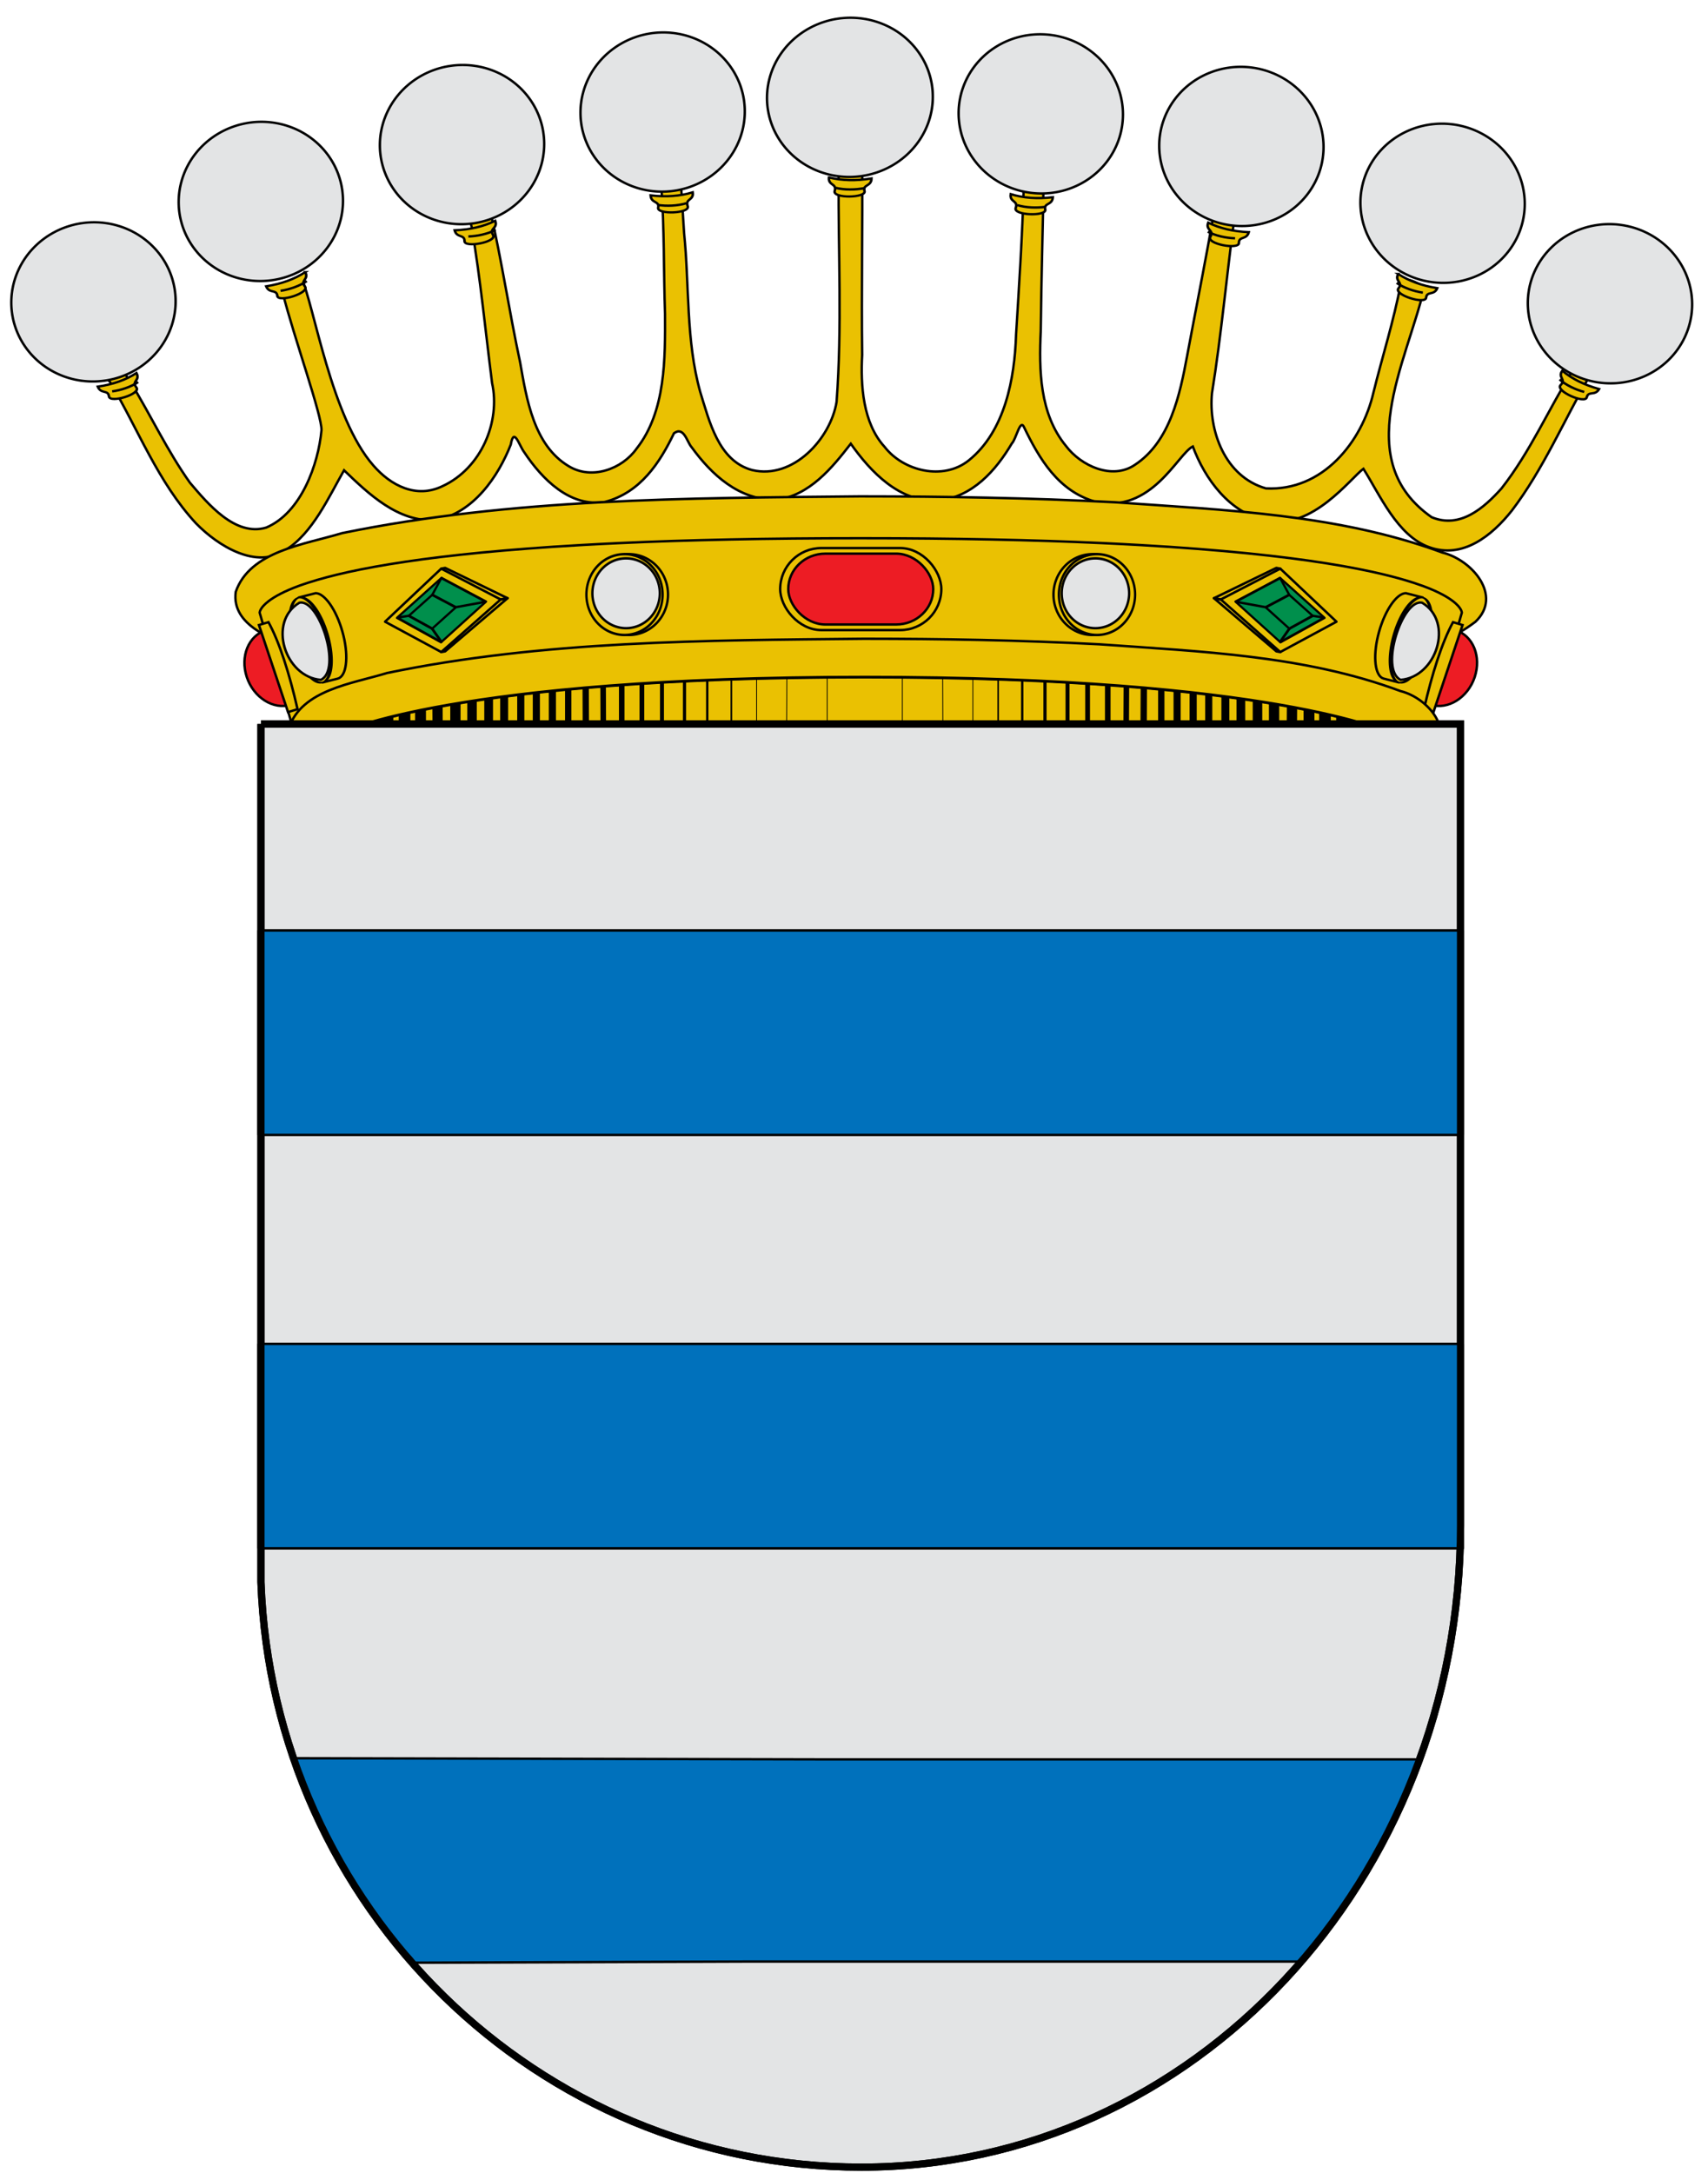 <?xml version="1.0" encoding="UTF-8" standalone="no"?>
<!-- Created with Inkscape (http://www.inkscape.org/) -->

<svg
   xmlns:dc="http://purl.org/dc/elements/1.1/"
   xmlns:cc="http://creativecommons.org/ns#"
   xmlns:rdf="http://www.w3.org/1999/02/22-rdf-syntax-ns#"
   xmlns:svg="http://www.w3.org/2000/svg"
   xmlns="http://www.w3.org/2000/svg"
   xmlns:sodipodi="http://sodipodi.sourceforge.net/DTD/sodipodi-0.dtd"
   xmlns:inkscape="http://www.inkscape.org/namespaces/inkscape"
   version="1.0"
   width="710.004"
   height="903.123"
   id="svg3194"
   inkscape:version="0.91 r13725"
   sodipodi:docname="Escudo Condado de Echauz.svg">
  <sodipodi:namedview
     pagecolor="#ffffff"
     bordercolor="#666666"
     borderopacity="1"
     objecttolerance="10"
     gridtolerance="10"
     guidetolerance="10"
     inkscape:pageopacity="0"
     inkscape:pageshadow="2"
     inkscape:window-width="1280"
     inkscape:window-height="692"
     id="namedview149"
     showgrid="false"
     inkscape:zoom="2"
     inkscape:cx="343.66652"
     inkscape:cy="160.17705"
     inkscape:window-x="0"
     inkscape:window-y="1"
     inkscape:window-maximized="1"
     inkscape:current-layer="svg3194"
     inkscape:snap-nodes="true"
     inkscape:snap-object-midpoints="false"
     inkscape:snap-center="false"
     inkscape:object-nodes="false"
     inkscape:snap-bbox="true"
     inkscape:bbox-nodes="false"
     inkscape:snap-bbox-edge-midpoints="false"
     inkscape:snap-global="true"
     inkscape:snap-bbox-midpoints="false" />
  <defs
     id="defs3196" />
  <g
     id="g3625"
     transform="matrix(0.984,0,0,1,4.729,8.168)">
    <g
       transform="translate(31.562,4.466)"
       id="layer3-4"
       style="display:inline"
       inkscape:label="Timbre">
      <g
         id="g2464">
        <path
           inkscape:connector-curvature="0"
           style="fill:#eac102;fill-opacity:1;stroke:#010101;stroke-width:1.008;stroke-miterlimit:4;stroke-dasharray:none"
           d="m 319.137,54.198 c -3.037,0.469 -0.396,5.061 -1.239,7.001 -0.174,31.055 1.508,62.271 -0.855,93.226 -2.518,15.175 -18.276,32.355 -35.689,28.3 -14.245,-3.797 -18.056,-20.346 -21.907,-32.448 -6.103,-21.493 -4.54,-44.138 -6.828,-66.169 -0.495,-7.646 -0.99,-15.292 -1.484,-22.938 -2.755,-0.126 -9.369,-1.413 -8.157,3.207 1.334,17.713 0.987,35.672 1.598,53.482 0.07,18.251 0.374,40.534 -12.036,55.983 -6.067,8.472 -18.975,13.155 -28.72,7.237 -14.744,-8.708 -17.736,-27.94 -20.479,-43.197 -4.502,-20.647 -7.684,-41.823 -12.46,-62.238 -2.993,1.081 -9.82,1.165 -8.063,5.766 3.751,21.495 5.875,43.434 8.688,65.132 3.618,16.018 -4.528,35.463 -20.97,42.892 -11.061,5.257 -21.821,-0.259 -29.177,-8.607 -17.813,-19.981 -25.01,-66.399 -30.451,-78.205 -4.193,0.954 -10.805,2.691 -7.816,6.528 4.593,18.025 16.658,51.13 16.348,57.044 -1.315,14.041 -8.573,34.336 -23.376,40.45 -13.038,3.819 -24.608,-9.866 -32.189,-18.651 -9.542,-13.199 -16.532,-28.002 -25.108,-41.807 -2.755,-2.667 -4.396,-11.569 -7.8,-10.645 -3.962,2.373 -4.957,7.549 -0.969,10.385 11.968,19.744 20.266,41.763 36.408,58.924 9.333,9.451 25.691,19.404 37.877,11.091 11.344,-6.81 18.327,-22.179 24.689,-33.125 10.333,9.784 22.809,21.616 38.564,20.74 16.116,-2.81 26.666,-18.323 31.876,-31.419 1.327,-7.509 3.466,0.27 5.656,3.148 7.556,11.224 19.43,23.08 34.158,20.681 14.931,-3.889 23.127,-16.219 29.126,-28.536 4.225,-3.025 5.469,3.639 7.469,5.825 8.378,11.314 19.922,22.024 35.814,21.858 14.034,-1.829 23.509,-13.308 31.408,-23.329 8.368,11.663 20.603,24.432 36.908,23.711 14.679,-1.666 24.365,-12.589 31.158,-23.858 1.816,-1.811 3.485,-10.378 5.126,-6.723 6.409,13.049 14.421,26.55 30.094,30.964 23.768,5.292 34.914,-19.987 41.219,-22.946 5.003,13.294 15.538,28.002 31.596,30.889 18.862,3.841 35.195,-17.84 40.455,-21.627 6.985,10.878 14.365,27.846 27.735,32.571 14.206,5.139 26.708,-4.879 34.997,-15.212 13.267,-17.173 21.92,-37.303 32.844,-55.964 3.456,-3.006 1.205,-5.577 -1.775,-7.576 -3.414,-2.989 -3.927,3.176 -5.155,4.905 -10.331,16.364 -18.15,34.184 -30.315,49.46 -7.462,8.18 -17.522,16.849 -29.501,11.944 -34.15,-23.559 -10.825,-63.357 -3.029,-95.578 -2.053,-1.43 -9.84,-5.578 -10.034,-1.325 -2.903,15.158 -7.754,30.088 -11.532,45.127 -4.803,20.45 -21.377,41.026 -45.408,39.803 -17.28,-4.815 -24.354,-24.012 -22.782,-39.656 3.923,-23.943 6.134,-48.501 9.438,-72.457 -2.733,-0.32 -6.336,-3.713 -8.719,-2.059 -3.422,19.64 -7.501,39.411 -11.23,59.091 -2.995,15.808 -7.113,35.694 -22.115,45.314 -9.511,6.357 -22.745,0.453 -29.126,-7.943 -11.084,-13.32 -11.367,-31.467 -10.592,-47.804 0.226,-21.233 0.909,-42.459 1.216,-63.69 -3.15,-0.417 -9.9,-0.937 -8.407,4.001 -0.596,20.313 -1.964,40.902 -3.24,61.3 -0.582,18.096 -4.644,40.188 -20.042,52.312 -10.773,8.456 -27.612,4.389 -35.501,-5.678 -9.18,-9.886 -10.183,-25.612 -9.469,-38.214 -0.341,-26.589 0.212,-53.827 0,-80.017 -2.945,-0.021 -5.766,-0.771 -8.719,-0.647 z"
           id="path10045"
           sodipodi:nodetypes="cccccccccccccccccccccccccccccccccccccccccccccccccccccccccsccccccccccc" />
        <path
           inkscape:connector-curvature="0"
           id="path5045"
           d="m 327.033,193.657 c -73.112,0.722 -147.064,0.79 -218.867,15.278 -16.024,4.784 -38.932,7.455 -44.947,24.4 -1.973,14.153 16.144,20.151 27.46,24.041 53.91,15.307 110.874,16.603 166.732,18.996 86.902,1.649 174.363,2.318 260.621,-9.112 23.565,-4.306 49.513,-6.963 68.891,-21.47 11.571,-10.721 -1.237,-25.711 -14.028,-28.794 -43.88,-15.926 -91.739,-17.634 -138.148,-20.877 -35.868,-1.851 -71.797,-2.437 -107.715,-2.461 z"
           style="fill:#eac102;fill-rule:evenodd;stroke:#000000;stroke-width:1.008;stroke-linecap:butt;stroke-linejoin:miter;stroke-miterlimit:4;stroke-opacity:1;stroke-dasharray:none" />
        <path
           inkscape:connector-curvature="0"
           id="path5047"
           d="m 327.259,211.055 c -39.85,0 -73.457,0.734 -101.782,2.01 -5.665,0.255 -11.134,0.54 -16.385,0.835 -62.985,3.54 -96.758,9.798 -114.857,15.515 -1.508,0.476 -2.939,0.936 -4.238,1.404 -6.472,2.33 -10.452,4.561 -12.874,6.373 -0.476,0.356 -0.886,0.699 -1.251,1.024 -0.378,0.338 -0.694,0.648 -0.969,0.948 -1.618,1.77 -1.574,2.845 -1.574,2.845 l 13.762,47 44.999,0 390.338,0 44.999,0 13.762,-47 c 0,0 0.044,-1.075 -1.574,-2.845 -0.274,-0.3 -0.59,-0.611 -0.969,-0.948 -2.214,-1.982 -6.356,-4.6 -14.125,-7.397 -0.011,-0.004 -0.029,0.004 -0.04,0 -16.881,-6.07 -50.819,-13.083 -119.055,-16.918 -0.013,-7.3e-4 -0.028,7.3e-4 -0.04,0 -5.251,-0.295 -10.68,-0.579 -16.345,-0.835 -28.326,-1.276 -61.929,-2.01 -101.782,-2.01 z"
           style="fill:#eac102;fill-opacity:1;fill-rule:evenodd;stroke:#000000;stroke-width:1.008;stroke-linecap:butt;stroke-linejoin:miter;stroke-miterlimit:4;stroke-opacity:1;stroke-dasharray:none" />
        <path
           transform="matrix(0.714,0,0,0.728,-840.975,-280.273)"
           d="m 1796.348,707.071 a 23.066,23.066 0 0 1 -23.066,23.066 23.066,23.066 0 0 1 -23.066,-23.066 23.066,23.066 0 0 1 23.066,-23.066 23.066,23.066 0 0 1 23.066,23.066 z"
           sodipodi:ry="23.065676"
           sodipodi:rx="23.065676"
           sodipodi:cy="707.07074"
           sodipodi:cx="1773.2821"
           id="path5051"
           style="fill:#eac102;fill-opacity:1;fill-rule:evenodd;stroke:#000000;stroke-width:1.399;stroke-linecap:round;stroke-linejoin:round;stroke-miterlimit:4;stroke-opacity:1;stroke-dasharray:none;stroke-dashoffset:0;marker:none;visibility:visible;display:inline;overflow:visible;enable-background:accumulate"
           sodipodi:type="arc" />
        <path
           sodipodi:type="arc"
           style="fill:#eac102;fill-opacity:1;fill-rule:evenodd;stroke:#000000;stroke-width:1.415;stroke-linecap:round;stroke-linejoin:round;stroke-miterlimit:4;stroke-opacity:1;stroke-dasharray:none;stroke-dashoffset:0;marker:none;visibility:visible;display:inline;overflow:visible;enable-background:accumulate"
           id="path5053"
           sodipodi:cx="1773.2821"
           sodipodi:cy="707.07074"
           sodipodi:rx="23.065676"
           sodipodi:ry="23.065676"
           d="m 1796.348,707.071 a 23.066,23.066 0 0 1 -23.066,23.066 23.066,23.066 0 0 1 -23.066,-23.066 23.066,23.066 0 0 1 23.066,-23.066 23.066,23.066 0 0 1 23.066,23.066 z"
           transform="matrix(0.698,0,0,0.728,-810.693,-280.273)" />
        <path
           transform="matrix(0.617,0,0,0.629,-667.72,-210.807)"
           d="m 1796.348,707.071 a 23.066,23.066 0 0 1 -23.066,23.066 23.066,23.066 0 0 1 -23.066,-23.066 23.066,23.066 0 0 1 23.066,-23.066 23.066,23.066 0 0 1 23.066,23.066 z"
           sodipodi:ry="23.065676"
           sodipodi:rx="23.065676"
           sodipodi:cy="707.07074"
           sodipodi:cx="1773.2821"
           id="path5055"
           style="fill:#e3e4e5;fill-opacity:1;fill-rule:evenodd;stroke:#000000;stroke-width:1.618;stroke-linecap:round;stroke-linejoin:round;stroke-miterlimit:4;stroke-opacity:1;stroke-dasharray:none;stroke-dashoffset:0;marker:none;visibility:visible;display:inline;overflow:visible;enable-background:accumulate"
           sodipodi:type="arc" />
        <path
           sodipodi:type="arc"
           style="fill:#eac102;fill-opacity:1;fill-rule:evenodd;stroke:#000000;stroke-width:1.399;stroke-linecap:round;stroke-linejoin:round;stroke-miterlimit:4;stroke-opacity:1;stroke-dasharray:none;stroke-dashoffset:0;marker:none;visibility:visible;display:inline;overflow:visible;enable-background:accumulate"
           id="path7347"
           sodipodi:cx="1773.2821"
           sodipodi:cy="707.07074"
           sodipodi:rx="23.065676"
           sodipodi:ry="23.065676"
           d="m 1796.348,707.071 a 23.066,23.066 0 0 1 -23.066,23.066 23.066,23.066 0 0 1 -23.066,-23.066 23.066,23.066 0 0 1 23.066,-23.066 23.066,23.066 0 0 1 23.066,23.066 z"
           transform="matrix(-0.714,0,0,0.728,1495.493,-280.273)" />
        <path
           transform="matrix(-0.698,0,0,0.728,1465.21,-280.273)"
           d="m 1796.348,707.071 a 23.066,23.066 0 0 1 -23.066,23.066 23.066,23.066 0 0 1 -23.066,-23.066 23.066,23.066 0 0 1 23.066,-23.066 23.066,23.066 0 0 1 23.066,23.066 z"
           sodipodi:ry="23.065676"
           sodipodi:rx="23.065676"
           sodipodi:cy="707.07074"
           sodipodi:cx="1773.2821"
           id="path7349"
           style="fill:#eac102;fill-opacity:1;fill-rule:evenodd;stroke:#000000;stroke-width:1.415;stroke-linecap:round;stroke-linejoin:round;stroke-miterlimit:4;stroke-opacity:1;stroke-dasharray:none;stroke-dashoffset:0;marker:none;visibility:visible;display:inline;overflow:visible;enable-background:accumulate"
           sodipodi:type="arc" />
        <path
           sodipodi:type="arc"
           style="fill:#e3e4e5;fill-opacity:1;fill-rule:evenodd;stroke:#000000;stroke-width:1.618;stroke-linecap:round;stroke-linejoin:round;stroke-miterlimit:4;stroke-opacity:1;stroke-dasharray:none;stroke-dashoffset:0;marker:none;visibility:visible;display:inline;overflow:visible;enable-background:accumulate"
           id="path7351"
           sodipodi:cx="1773.2821"
           sodipodi:cy="707.07074"
           sodipodi:rx="23.065676"
           sodipodi:ry="23.065676"
           d="m 1796.348,707.071 a 23.066,23.066 0 0 1 -23.066,23.066 23.066,23.066 0 0 1 -23.066,-23.066 23.066,23.066 0 0 1 23.066,-23.066 23.066,23.066 0 0 1 23.066,23.066 z"
           transform="matrix(-0.617,0,0,0.629,1322.237,-210.807)" />
        <path
           inkscape:connector-curvature="0"
           style="fill:none;stroke:#000000;stroke-width:1.008;stroke-linecap:round;stroke-linejoin:round;stroke-miterlimit:4;stroke-opacity:1;stroke-dasharray:none"
           d="m 178.06,235.987 -26.366,-12.593 -1.689,0.304 25.146,12.812 2.909,-0.524 z"
           id="path7354"
           sodipodi:nodetypes="ccccc" />
        <path
           inkscape:connector-curvature="0"
           sodipodi:nodetypes="ccccc"
           id="path5069"
           d="m 178.06,235.987 -26.366,22.086 -1.689,0.304 25.146,-21.867 2.909,-0.524 z"
           style="fill:none;stroke:#000000;stroke-width:1.008;stroke-linecap:round;stroke-linejoin:round;stroke-miterlimit:4;stroke-opacity:1;stroke-dasharray:none" />
        <path
           inkscape:connector-curvature="0"
           style="fill:none;stroke:#000000;stroke-width:1.008;stroke-linecap:round;stroke-linejoin:round;stroke-miterlimit:4;stroke-opacity:1;stroke-dasharray:none;stroke-dashoffset:0;marker:none;visibility:visible;display:inline;overflow:visible;enable-background:accumulate"
           d="m 149.967,258.324 -23.679,-12.572 23.625,-21.948"
           id="path5071"
           sodipodi:nodetypes="ccc" />
        <g
           style="stroke:#000000;stroke-width:1.963;stroke-miterlimit:4;stroke-opacity:1;stroke-dasharray:none"
           id="g5073"
           transform="matrix(-0.523,0.094,0,0.504,1161.08,-294.588)">
          <path
             inkscape:connector-curvature="0"
             id="path5075"
             d="m 1897.048,701.806 36.161,26.636 35.632,-26.812 -35.809,-26.107 -35.985,26.283 z"
             style="fill:#008f4c;fill-rule:evenodd;stroke:#000000;stroke-width:1.963;stroke-linecap:round;stroke-linejoin:round;stroke-miterlimit:4;stroke-opacity:1;stroke-dasharray:none" />
          <path
             inkscape:connector-curvature="0"
             style="fill:none;stroke:#000000;stroke-width:1.963;stroke-linecap:round;stroke-linejoin:round;stroke-miterlimit:4;stroke-opacity:1;stroke-dasharray:none"
             d="m 1921.365,701.89 19.128,14.028 18.849,-14.121 -18.942,-13.75 -19.035,13.842 z"
             id="path5077" />
          <path
             inkscape:connector-curvature="0"
             sodipodi:nodetypes="cc"
             id="path5079"
             d="m 1933.033,728.266 7.497,-12.348"
             style="fill:none;stroke:#000000;stroke-width:1.963;stroke-linecap:round;stroke-linejoin:round;stroke-miterlimit:4;stroke-opacity:1;stroke-dasharray:none" />
          <path
             inkscape:connector-curvature="0"
             sodipodi:nodetypes="cc"
             id="path5081"
             d="m 1968.312,701.63 -9.041,0.133"
             style="fill:none;stroke:#000000;stroke-width:1.963;stroke-linecap:round;stroke-linejoin:round;stroke-miterlimit:4;stroke-opacity:1;stroke-dasharray:none" />
          <path
             inkscape:connector-curvature="0"
             id="path5083"
             d="m 1921.391,701.806 -23.637,0"
             style="fill:none;stroke:#000000;stroke-width:1.963;stroke-linecap:round;stroke-linejoin:round;stroke-miterlimit:4;stroke-opacity:1;stroke-dasharray:none" />
          <path
             inkscape:connector-curvature="0"
             sodipodi:nodetypes="cc"
             id="path5085"
             d="m 1940.485,688.18 -7.452,-12.657"
             style="fill:none;stroke:#000000;stroke-width:1.963;stroke-linecap:round;stroke-linejoin:round;stroke-miterlimit:4;stroke-opacity:1;stroke-dasharray:none" />
        </g>
        <path
           inkscape:connector-curvature="0"
           sodipodi:nodetypes="ccccc"
           id="path5089"
           d="m 476.458,235.987 26.366,-12.593 1.689,0.304 -25.146,12.812 -2.909,-0.524 z"
           style="fill:none;stroke:#000000;stroke-width:1.008;stroke-linecap:round;stroke-linejoin:round;stroke-miterlimit:4;stroke-opacity:1;stroke-dasharray:none" />
        <path
           inkscape:connector-curvature="0"
           style="fill:none;stroke:#000000;stroke-width:1.008;stroke-linecap:round;stroke-linejoin:round;stroke-miterlimit:4;stroke-opacity:1;stroke-dasharray:none"
           d="m 476.458,235.987 26.366,22.086 1.689,0.304 -25.146,-21.867 -2.909,-0.524 z"
           id="path5091"
           sodipodi:nodetypes="ccccc" />
        <path
           inkscape:connector-curvature="0"
           sodipodi:nodetypes="ccc"
           id="path5093"
           d="m 504.551,258.324 23.679,-12.572 -23.625,-21.948"
           style="fill:none;stroke:#000000;stroke-width:1.008;stroke-linecap:round;stroke-linejoin:round;stroke-miterlimit:4;stroke-opacity:1;stroke-dasharray:none;stroke-dashoffset:0;marker:none;visibility:visible;display:inline;overflow:visible;enable-background:accumulate" />
        <g
           style="stroke:#000000;stroke-width:1.963;stroke-miterlimit:4;stroke-opacity:1;stroke-dasharray:none"
           transform="matrix(0.523,0.094,0,0.504,-506.562,-294.588)"
           id="g5095">
          <path
             inkscape:connector-curvature="0"
             style="fill:#008f4c;fill-rule:evenodd;stroke:#000000;stroke-width:1.963;stroke-linecap:round;stroke-linejoin:round;stroke-miterlimit:4;stroke-opacity:1;stroke-dasharray:none"
             d="m 1897.048,701.806 36.161,26.636 35.632,-26.812 -35.809,-26.107 -35.985,26.283 z"
             id="path5097" />
          <path
             inkscape:connector-curvature="0"
             id="path5099"
             d="m 1921.365,701.89 19.128,14.028 18.849,-14.121 -18.942,-13.75 -19.035,13.842 z"
             style="fill:none;stroke:#000000;stroke-width:1.963;stroke-linecap:round;stroke-linejoin:round;stroke-miterlimit:4;stroke-opacity:1;stroke-dasharray:none" />
          <path
             inkscape:connector-curvature="0"
             style="fill:none;stroke:#000000;stroke-width:1.963;stroke-linecap:round;stroke-linejoin:round;stroke-miterlimit:4;stroke-opacity:1;stroke-dasharray:none"
             d="m 1933.033,728.266 7.497,-12.348"
             id="path5101"
             sodipodi:nodetypes="cc" />
          <path
             inkscape:connector-curvature="0"
             style="fill:none;stroke:#000000;stroke-width:1.963;stroke-linecap:round;stroke-linejoin:round;stroke-miterlimit:4;stroke-opacity:1;stroke-dasharray:none"
             d="m 1968.312,701.63 -9.041,0.133"
             id="path5103"
             sodipodi:nodetypes="cc" />
          <path
             inkscape:connector-curvature="0"
             style="fill:none;stroke:#000000;stroke-width:1.963;stroke-linecap:round;stroke-linejoin:round;stroke-miterlimit:4;stroke-opacity:1;stroke-dasharray:none"
             d="m 1921.391,701.806 -23.637,0"
             id="path5105" />
          <path
             inkscape:connector-curvature="0"
             style="fill:none;stroke:#000000;stroke-width:1.963;stroke-linecap:round;stroke-linejoin:round;stroke-miterlimit:4;stroke-opacity:1;stroke-dasharray:none"
             d="m 1940.485,688.18 -7.452,-12.657"
             id="path5107"
             sodipodi:nodetypes="cc" />
        </g>
        <rect
           rx="17.408"
           ry="17.049"
           y="215.143"
           x="293.221"
           height="34.098"
           width="68.076"
           id="rect5111"
           style="fill:#eac102;fill-opacity:1;fill-rule:nonzero;stroke:#000000;stroke-width:1.008;stroke-linecap:butt;stroke-linejoin:miter;stroke-miterlimit:4;stroke-opacity:1;stroke-dasharray:none;stroke-dashoffset:0;marker:none;visibility:visible;display:inline;overflow:visible;enable-background:accumulate" />
        <rect
           style="fill:#ed1c24;fill-opacity:1;fill-rule:nonzero;stroke:#000000;stroke-width:1.008;stroke-linecap:butt;stroke-linejoin:miter;stroke-miterlimit:4;stroke-opacity:1;stroke-dasharray:none;stroke-dashoffset:0;marker:none;visibility:visible;display:inline;overflow:visible;enable-background:accumulate"
           id="rect5113"
           width="61.255"
           height="29.445"
           x="296.631"
           y="217.47"
           ry="14.723"
           rx="15.663" />
        <g
           style="stroke:#000000;stroke-width:0.805;stroke-miterlimit:4;stroke-opacity:1;stroke-dasharray:none"
           id="g5162"
           transform="matrix(1.291,0,0,1.214,-998.405,-531.022)">
          <g
             style="stroke:#000000;stroke-width:1.711;stroke-miterlimit:4;stroke-opacity:1;stroke-dasharray:none"
             id="g5164"
             transform="matrix(-0.448,0.143,0.143,0.448,1663.106,44.925)">
            <path
               inkscape:connector-curvature="0"
               style="fill:#ed1c24;fill-opacity:1;fill-rule:nonzero;stroke:#000000;stroke-width:1.711;stroke-linecap:butt;stroke-linejoin:miter;stroke-miterlimit:4;stroke-opacity:1;stroke-dasharray:none;stroke-dashoffset:0;marker:none;visibility:visible;display:inline;overflow:visible;enable-background:accumulate"
               d="m 2069.062,730.688 c 0.224,0.008 0.431,0.094 0.656,0.094 12.759,0 23.094,-12.766 23.094,-28.5 0,-15.734 -10.335,-28.5 -23.094,-28.5 -0.225,0 -0.432,0.086 -0.656,0.094 l 0,56.812 z"
               id="path5166" />
            <path
               inkscape:connector-curvature="0"
               style="fill:#eac102;fill-opacity:1;fill-rule:nonzero;stroke:#000000;stroke-width:1.711;stroke-linecap:butt;stroke-linejoin:miter;stroke-miterlimit:4;stroke-opacity:1;stroke-dasharray:none;stroke-dashoffset:0;marker:none;visibility:visible;display:inline;overflow:visible;enable-background:accumulate"
               d="m 2066.286,668.732 6.95,0 0,66.529 -6.95,0 c -2.458,-25.69 -2.862,-50.125 0,-66.529 z"
               id="path5168"
               sodipodi:nodetypes="ccccc" />
          </g>
          <g
             style="stroke:#000000;stroke-width:1.711;stroke-miterlimit:4;stroke-opacity:1;stroke-dasharray:none"
             id="g5170"
             transform="matrix(-0.455,0.122,0.122,0.455,1690.398,77.274)">
            <path
               inkscape:connector-curvature="0"
               style="fill:#eac102;fill-opacity:1;fill-rule:evenodd;stroke:#000000;stroke-width:1.711;stroke-linecap:round;stroke-linejoin:round;stroke-miterlimit:4;stroke-opacity:1;stroke-dasharray:none;stroke-dashoffset:0;marker:none;visibility:visible;display:inline;overflow:visible;enable-background:accumulate"
               d="m 2030.156,670.594 c -6.01,1.755 -10.688,15.383 -10.687,31.906 0,16.522 4.678,30.119 10.687,31.875 l 0.25,0.062 c 0.352,0.083 0.703,0.125 1.063,0.125 l 10.844,-0.024 0,-18.352 c 0.738,-4.161 1.156,-8.779 1.156,-13.688 0,-4.908 -0.418,-9.558 -1.156,-13.719 l 0,-18.179 -12.156,-0.009 z"
               id="path5172"
               sodipodi:nodetypes="cscccccsccc" />
            <path
               sodipodi:type="arc"
               style="fill:#eac102;fill-opacity:1;fill-rule:evenodd;stroke:#000000;stroke-width:1.22;stroke-linecap:round;stroke-linejoin:round;stroke-miterlimit:4;stroke-opacity:1;stroke-dasharray:none;stroke-dashoffset:0;marker:none;visibility:visible;display:inline;overflow:visible;enable-background:accumulate"
               id="path5174"
               sodipodi:cx="2042.3096"
               sodipodi:cy="702.48627"
               sodipodi:rx="6.0690784"
               sodipodi:ry="32.088638"
               d="m 2048.379,702.486 a 6.069,32.089 0 0 1 -6.069,32.089 6.069,32.089 0 0 1 -6.069,-32.089 6.069,32.089 0 0 1 6.069,-32.089 6.069,32.089 0 0 1 6.069,32.089 z"
               transform="matrix(1.979,0,0,0.994,-1999.373,4.335)" />
            <path
               inkscape:connector-curvature="0"
               style="fill:#e3e4e5;fill-opacity:1;fill-rule:evenodd;stroke:#000000;stroke-width:1.711;stroke-linecap:round;stroke-linejoin:round;stroke-miterlimit:4;stroke-opacity:1;stroke-dasharray:none;stroke-dashoffset:0;marker:none;visibility:visible;display:inline;overflow:visible;enable-background:accumulate"
               d="m 2042.955,674.401 c 25.152,7.781 23.558,49.664 0,57.979 -16.346,-3.472 -14.067,-57.719 0,-57.979 z"
               id="path5176"
               sodipodi:nodetypes="ccc" />
          </g>
        </g>
        <g
           style="stroke:#000000;stroke-width:0.805;stroke-miterlimit:4;stroke-opacity:1;stroke-dasharray:none"
           transform="matrix(-1.291,0,0,1.214,1652.923,-531.022)"
           id="g5178">
          <g
             style="stroke:#000000;stroke-width:1.711;stroke-miterlimit:4;stroke-opacity:1;stroke-dasharray:none"
             transform="matrix(-0.448,0.143,0.143,0.448,1663.106,44.925)"
             id="g5180">
            <path
               inkscape:connector-curvature="0"
               id="path5182"
               d="m 2069.062,730.688 c 0.224,0.008 0.431,0.094 0.656,0.094 12.759,0 23.094,-12.766 23.094,-28.5 0,-15.734 -10.335,-28.5 -23.094,-28.5 -0.225,0 -0.432,0.086 -0.656,0.094 l 0,56.812 z"
               style="fill:#ed1c24;fill-opacity:1;fill-rule:nonzero;stroke:#000000;stroke-width:1.711;stroke-linecap:butt;stroke-linejoin:miter;stroke-miterlimit:4;stroke-opacity:1;stroke-dasharray:none;stroke-dashoffset:0;marker:none;visibility:visible;display:inline;overflow:visible;enable-background:accumulate" />
            <path
               inkscape:connector-curvature="0"
               sodipodi:nodetypes="ccccc"
               id="path5184"
               d="m 2066.286,668.732 6.95,0 0,66.529 -6.95,0 c -2.458,-25.69 -2.862,-50.125 0,-66.529 z"
               style="fill:#eac102;fill-opacity:1;fill-rule:nonzero;stroke:#000000;stroke-width:1.711;stroke-linecap:butt;stroke-linejoin:miter;stroke-miterlimit:4;stroke-opacity:1;stroke-dasharray:none;stroke-dashoffset:0;marker:none;visibility:visible;display:inline;overflow:visible;enable-background:accumulate" />
          </g>
          <g
             style="stroke:#000000;stroke-width:1.711;stroke-miterlimit:4;stroke-opacity:1;stroke-dasharray:none"
             transform="matrix(-0.455,0.122,0.122,0.455,1690.398,77.274)"
             id="g5186">
            <path
               inkscape:connector-curvature="0"
               sodipodi:nodetypes="cscccccsccc"
               id="path5188"
               d="m 2030.156,670.594 c -6.01,1.755 -10.688,15.383 -10.687,31.906 0,16.522 4.678,30.119 10.687,31.875 l 0.25,0.062 c 0.352,0.083 0.703,0.125 1.063,0.125 l 10.844,-0.024 0,-18.352 c 0.738,-4.161 1.156,-8.779 1.156,-13.688 0,-4.908 -0.418,-9.558 -1.156,-13.719 l 0,-18.179 -12.156,-0.009 z"
               style="fill:#eac102;fill-opacity:1;fill-rule:evenodd;stroke:#000000;stroke-width:1.711;stroke-linecap:round;stroke-linejoin:round;stroke-miterlimit:4;stroke-opacity:1;stroke-dasharray:none;stroke-dashoffset:0;marker:none;visibility:visible;display:inline;overflow:visible;enable-background:accumulate" />
            <path
               transform="matrix(1.979,0,0,0.994,-1999.373,4.335)"
               d="m 2048.379,702.486 a 6.069,32.089 0 0 1 -6.069,32.089 6.069,32.089 0 0 1 -6.069,-32.089 6.069,32.089 0 0 1 6.069,-32.089 6.069,32.089 0 0 1 6.069,32.089 z"
               sodipodi:ry="32.088638"
               sodipodi:rx="6.0690784"
               sodipodi:cy="702.48627"
               sodipodi:cx="2042.3096"
               id="path5190"
               style="fill:#eac102;fill-opacity:1;fill-rule:evenodd;stroke:#000000;stroke-width:1.22;stroke-linecap:round;stroke-linejoin:round;stroke-miterlimit:4;stroke-opacity:1;stroke-dasharray:none;stroke-dashoffset:0;marker:none;visibility:visible;display:inline;overflow:visible;enable-background:accumulate"
               sodipodi:type="arc" />
            <path
               inkscape:connector-curvature="0"
               sodipodi:nodetypes="ccc"
               id="path5192"
               d="m 2042.955,674.401 c 25.152,7.781 23.558,49.664 0,57.979 -16.346,-3.472 -14.067,-57.719 0,-57.979 z"
               style="fill:#e3e4e5;fill-opacity:1;fill-rule:evenodd;stroke:#000000;stroke-width:1.711;stroke-linecap:round;stroke-linejoin:round;stroke-miterlimit:4;stroke-opacity:1;stroke-dasharray:none;stroke-dashoffset:0;marker:none;visibility:visible;display:inline;overflow:visible;enable-background:accumulate" />
          </g>
        </g>
        <path
           inkscape:connector-curvature="0"
           sodipodi:nodetypes="czczc"
           id="path4069"
           d="m 107.514,291.821 c 0,0 47.845,-23.114 221.432,-23.114 173.012,0 221.432,23.114 221.432,23.114 0,0 -40.468,23.114 -221.432,23.114 -181.539,0 -221.432,-23.114 -221.432,-23.114 z"
           style="fill:#eac102;fill-rule:evenodd;stroke:#000000;stroke-width:1.303px;stroke-linecap:butt;stroke-linejoin:miter;stroke-opacity:1;display:inline" />
        <path
           inkscape:connector-curvature="0"
           d="m 272.586,318.626 0,-53.479"
           style="font-size:12px;fill:none;stroke:#000000;stroke-width:0.678;display:inline"
           id="path4071" />
        <path
           inkscape:connector-curvature="0"
           d="m 262.411,318.626 0,-53.479"
           style="font-size:12px;fill:none;stroke:#000000;stroke-width:0.998;display:inline"
           id="path4073" />
        <path
           inkscape:connector-curvature="0"
           d="m 252.806,318.626 0,-53.479"
           style="font-size:12px;fill:none;stroke:#000000;stroke-width:1.336;display:inline"
           id="path4075" />
        <path
           inkscape:connector-curvature="0"
           d="m 243.284,318.626 0,-53.479"
           style="font-size:12px;fill:none;stroke:#000000;stroke-width:1.675;display:inline"
           id="path4077" />
        <path
           inkscape:connector-curvature="0"
           d="m 234.799,318.626 0,-53.479"
           style="font-size:12px;fill:none;stroke:#000000;stroke-width:2.014;display:inline"
           id="path4079" />
        <path
           inkscape:connector-curvature="0"
           d="m 218.617,315.742 -0.224,-48.675 m 7.896,49.315 0,-50.914"
           style="font-size:12px;fill:none;stroke:#000000;stroke-width:2.353;display:inline"
           id="path4081" />
        <path
           inkscape:connector-curvature="0"
           d="m 203.678,313.554 0,-44.845 m 7.569,46.126 -0.224,-47.725"
           style="font-size:12px;fill:none;stroke:#000000;stroke-width:2.673;display:inline"
           id="path4083" />
        <path
           inkscape:connector-curvature="0"
           d="m 183.635,310.993 0,-39.401 m 6.576,40.041 0,-41.322 m 6.775,42.602 0,-42.925"
           style="font-size:12px;fill:none;stroke:#000000;stroke-width:3.012;display:inline"
           id="path4085" />
        <path
           inkscape:connector-curvature="0"
           d="m 176.61,310.67 0,-38.116"
           style="font-size:12px;fill:none;stroke:#000000;stroke-width:3.35;display:inline"
           id="path4087" />
        <path
           inkscape:connector-curvature="0"
           d="m 170.059,308.749 0,-35.555"
           style="font-size:12px;fill:none;stroke:#000000;stroke-width:3.689;display:inline"
           id="path4089" />
        <path
           inkscape:connector-curvature="0"
           d="m 163.034,307.787 0,-32.994"
           style="font-size:12px;fill:none;stroke:#000000;stroke-width:4.028;display:inline"
           id="path4091" />
        <path
           inkscape:connector-curvature="0"
           d="m 148.652,304.908 -0.224,-26.269 m 7.595,27.549 0,-29.47"
           style="font-size:12px;fill:none;stroke:#000000;stroke-width:4.348;display:inline"
           id="path4093" />
        <path
           inkscape:connector-curvature="0"
           d="m 141.282,302.665 0,-23.067"
           style="font-size:12px;fill:none;stroke:#000000;stroke-width:4.593;display:inline"
           id="path4095" />
        <path
           inkscape:connector-curvature="0"
           d="m 134.532,300.794 0,-19.209"
           style="font-size:12px;fill:none;stroke:#000000;stroke-width:4.932;display:inline"
           id="path4097" />
        <path
           inkscape:connector-curvature="0"
           d="m 127.162,298.233 0,-15.045"
           style="font-size:12px;fill:none;stroke:#000000;stroke-width:5.252;display:inline"
           id="path4099" />
        <path
           inkscape:connector-curvature="0"
           d="m 119.586,296.952 0,-11.203"
           style="font-size:12px;fill:none;stroke:#000000;stroke-width:5.572;display:inline"
           id="path4101" />
        <path
           inkscape:connector-curvature="0"
           d="m 111.569,294.394 0,-5.444"
           style="font-size:12px;fill:none;stroke:#000000;stroke-width:6.569;display:inline"
           id="path4103" />
        <path
           inkscape:connector-curvature="0"
           d="m 313.069,315.742 0,-48.993 m -17.238,50.595 0.224,-51.876 m -12.788,52.516 0,-52.839"
           style="font-size:12px;fill:none;stroke:#000000;stroke-width:0.339;display:inline"
           id="path4105" />
        <path
           inkscape:connector-curvature="0"
           id="path4107"
           style="font-size:12px;fill:none;stroke:#000000;stroke-width:0.678;display:inline"
           d="m 385.307,318.626 0,-53.479" />
        <path
           inkscape:connector-curvature="0"
           id="path4109"
           style="font-size:12px;fill:none;stroke:#000000;stroke-width:0.998;display:inline"
           d="m 395.482,318.626 0,-53.479" />
        <path
           inkscape:connector-curvature="0"
           id="path4111"
           style="font-size:12px;fill:none;stroke:#000000;stroke-width:1.336;display:inline"
           d="m 405.088,318.626 0,-53.479" />
        <path
           inkscape:connector-curvature="0"
           id="path4113"
           style="font-size:12px;fill:none;stroke:#000000;stroke-width:1.675;display:inline"
           d="m 414.61,318.626 0,-53.479" />
        <path
           inkscape:connector-curvature="0"
           id="path4115"
           style="font-size:12px;fill:none;stroke:#000000;stroke-width:2.014;display:inline"
           d="m 423.094,318.626 0,-53.479" />
        <path
           inkscape:connector-curvature="0"
           id="path4117"
           style="font-size:12px;fill:none;stroke:#000000;stroke-width:2.353;display:inline"
           d="m 439.276,315.742 0.224,-48.675 m -7.896,49.315 0,-50.914" />
        <path
           inkscape:connector-curvature="0"
           id="path4119"
           style="font-size:12px;fill:none;stroke:#000000;stroke-width:2.673;display:inline"
           d="m 454.216,313.554 0,-44.845 m -7.569,46.126 0.224,-47.725" />
        <path
           inkscape:connector-curvature="0"
           id="path4121"
           style="font-size:12px;fill:none;stroke:#000000;stroke-width:3.012;display:inline"
           d="m 474.259,310.993 0,-39.401 m -6.576,40.041 0,-41.322 m -6.775,42.602 0,-42.925" />
        <path
           inkscape:connector-curvature="0"
           id="path4123"
           style="font-size:12px;fill:none;stroke:#000000;stroke-width:3.35;display:inline"
           d="m 481.284,310.67 0,-38.116" />
        <path
           inkscape:connector-curvature="0"
           id="path4125"
           style="font-size:12px;fill:none;stroke:#000000;stroke-width:3.689;display:inline"
           d="m 487.834,308.749 0,-35.555" />
        <path
           inkscape:connector-curvature="0"
           id="path4127"
           style="font-size:12px;fill:none;stroke:#000000;stroke-width:4.028;display:inline"
           d="m 494.859,307.787 0,-32.994" />
        <path
           inkscape:connector-curvature="0"
           id="path4129"
           style="font-size:12px;fill:none;stroke:#000000;stroke-width:4.348;display:inline"
           d="m 509.241,304.908 0.224,-26.269 m -7.595,27.549 0,-29.47" />
        <path
           inkscape:connector-curvature="0"
           id="path4131"
           style="font-size:12px;fill:none;stroke:#000000;stroke-width:4.593;display:inline"
           d="m 516.612,302.665 0,-23.067" />
        <path
           inkscape:connector-curvature="0"
           id="path4133"
           style="font-size:12px;fill:none;stroke:#000000;stroke-width:4.932;display:inline"
           d="m 523.361,300.794 0,-19.209" />
        <path
           inkscape:connector-curvature="0"
           id="path4135"
           style="font-size:12px;fill:none;stroke:#000000;stroke-width:5.252;display:inline"
           d="m 530.732,298.233 0,-15.045" />
        <path
           inkscape:connector-curvature="0"
           id="path4137"
           style="font-size:12px;fill:none;stroke:#000000;stroke-width:5.572;display:inline"
           d="m 538.307,296.952 0,-11.203" />
        <path
           inkscape:connector-curvature="0"
           id="path4139"
           style="font-size:12px;fill:none;stroke:#000000;stroke-width:6.569;display:inline"
           d="m 546.325,294.394 0,-5.444" />
        <path
           inkscape:connector-curvature="0"
           id="path4141"
           style="font-size:12px;fill:none;stroke:#000000;stroke-width:0.339;display:inline"
           d="m 344.824,315.742 0,-48.993 m 17.238,50.595 -0.224,-51.876 m 12.788,52.516 0,-52.839" />
        <path
           inkscape:connector-curvature="0"
           id="path4143"
           d="m 328.749,252.84 c -67.356,0.673 -135.479,0.745 -201.629,14.245 -14.762,4.457 -35.878,6.939 -41.419,22.728 -1.818,13.188 14.857,18.785 25.283,22.41 49.666,14.263 102.169,15.479 153.629,17.708 80.06,1.536 160.607,2.132 240.073,-8.518 21.71,-4.012 45.614,-6.489 63.467,-20.006 10.66,-9.989 -1.117,-23.955 -12.902,-26.828 -40.425,-14.839 -84.513,-16.419 -127.268,-19.44 -33.044,-1.725 -66.145,-2.276 -99.234,-2.297 z m 0.186,15.87 c 173.012,3e-5 221.446,23.116 221.446,23.116 -1.1e-4,-2e-5 -40.482,23.116 -221.446,23.116 -181.539,0 -221.409,-23.116 -221.409,-23.116 0,-2e-5 47.822,-23.116 221.409,-23.116 z"
           style="fill:#eac102;fill-rule:evenodd;stroke:#000000;stroke-width:1.008;stroke-linecap:butt;stroke-linejoin:miter;stroke-miterlimit:4;stroke-opacity:1;stroke-dasharray:none;display:inline" />
        <path
           transform="matrix(-1.122,0.379,0.393,1.057,3331.418,-2642.706)"
           d="m 3198.051,1390.381 a 29.463,29.463 0 0 1 -29.463,29.463 29.463,29.463 0 0 1 -29.463,-29.463 29.463,29.463 0 0 1 29.463,-29.463 29.463,29.463 0 0 1 29.463,29.463 z"
           sodipodi:ry="29.462782"
           sodipodi:rx="29.462782"
           sodipodi:cy="1390.3806"
           sodipodi:cx="3168.5884"
           id="path4546"
           style="fill:#e3e4e5;fill-opacity:1;fill-rule:evenodd;stroke:#000000;stroke-width:0.873;stroke-linecap:round;stroke-linejoin:round;stroke-miterlimit:4;stroke-opacity:1;stroke-dasharray:none;stroke-dashoffset:0;marker:none;visibility:visible;display:inline;overflow:visible;enable-background:accumulate"
           sodipodi:type="arc" />
        <g
           style="stroke:#000000;stroke-width:2.108;stroke-miterlimit:4;stroke-opacity:1;stroke-dasharray:none"
           id="g4607"
           transform="matrix(0.505,-0.044,0.044,0.449,-1342.52,-449.459)">
          <path
             inkscape:connector-curvature="0"
             sodipodi:nodetypes="cczzc"
             id="path4609"
             d="m 3153.871,1446.208 c 10.772,4.058 21.975,5.422 35.221,4.384 -0.747,7.614 -7.853,4.525 -6.792,11.03 1.06,6.506 -27.318,4.332 -24.724,-2.545 2.594,-6.877 -5.077,-5.295 -3.705,-12.869 z"
             style="fill:#eac102;fill-rule:evenodd;stroke:#000000;stroke-width:2.108;stroke-linecap:butt;stroke-linejoin:miter;stroke-miterlimit:4;stroke-opacity:1;stroke-dasharray:none" />
        </g>
        <path
           inkscape:connector-curvature="0"
           sodipodi:nodetypes="cc"
           id="path4611"
           d="m 328.772,65.569 c -3.784,0.721 -8.347,0.789 -12.104,-0.127"
           style="fill:none;stroke:#000000;stroke-width:1.008;stroke-linecap:butt;stroke-linejoin:miter;stroke-miterlimit:4;stroke-opacity:1;stroke-dasharray:none" />
        <g
           style="stroke-width:1.035;stroke-miterlimit:4;stroke-dasharray:none"
           id="g4613"
           transform="matrix(-0.991,-0.039,-0.041,0.941,-676.206,-284.61)">
          <g
             transform="matrix(0.507,0,0,0.479,-2553.787,-358.333)"
             id="g4615"
             style="stroke:#000000;stroke-width:2.117;stroke-miterlimit:4;stroke-opacity:1;stroke-dasharray:none">
            <path
               inkscape:connector-curvature="0"
               style="fill:#eac102;fill-rule:evenodd;stroke:#000000;stroke-width:2.117;stroke-linecap:butt;stroke-linejoin:miter;stroke-miterlimit:4;stroke-opacity:1;stroke-dasharray:none"
               d="m 3153.871,1446.208 c 10.772,4.058 21.975,5.422 35.221,4.384 -0.747,7.614 -7.853,4.525 -6.792,11.03 1.06,6.506 -27.318,4.332 -24.724,-2.545 2.594,-6.877 -5.077,-5.295 -3.705,-12.869 z"
               id="path4617"
               sodipodi:nodetypes="cczzc" />
          </g>
          <path
             inkscape:connector-curvature="0"
             style="fill:none;stroke:#000000;stroke-width:1.044;stroke-linecap:butt;stroke-linejoin:miter;stroke-miterlimit:4;stroke-opacity:1;stroke-dasharray:none"
             d="m -940.153,340.592 c -3.839,0.414 -8.388,0.065 -12.04,-1.251"
             id="path4619"
             sodipodi:nodetypes="cc" />
        </g>
        <g
           style="stroke-width:1.035;stroke-miterlimit:4;stroke-dasharray:none"
           id="g4621"
           transform="matrix(-0.985,-0.092,-0.067,0.941,-739.628,-263.954)">
          <g
             id="g4623"
             transform="matrix(0.478,0.16,-0.167,0.446,-2065.155,-796.988)"
             style="stroke:#000000;stroke-width:2.132;stroke-miterlimit:4;stroke-opacity:1;stroke-dasharray:none">
            <path
               inkscape:connector-curvature="0"
               sodipodi:nodetypes="cczzc"
               id="path4625"
               d="m 3159.508,1447.143 c 10.772,4.058 21.975,5.422 35.221,4.384 -0.747,7.614 -7.853,4.525 -6.792,11.03 1.06,6.506 -27.318,4.332 -24.724,-2.545 2.594,-6.877 -5.077,-5.295 -3.705,-12.869 z"
               style="fill:#eac102;fill-rule:evenodd;stroke:#000000;stroke-width:2.132;stroke-linecap:butt;stroke-linejoin:miter;stroke-miterlimit:4;stroke-opacity:1;stroke-dasharray:none" />
          </g>
          <g
             style="stroke-width:1.035;stroke-miterlimit:4;stroke-dasharray:none"
             id="g4627">
            <path
               inkscape:connector-curvature="0"
               style="fill:none;stroke:#000000;stroke-width:1.044;stroke-linecap:butt;stroke-linejoin:miter;stroke-miterlimit:4;stroke-opacity:1;stroke-dasharray:none"
               d="m -786.766,363.024 c -3.746,-0.891 -7.868,-2.733 -10.787,-5.179"
               id="path4629"
               sodipodi:nodetypes="cc" />
          </g>
        </g>
        <path
           transform="matrix(-1.112,0.379,0.389,1.057,2985.724,-2557.693)"
           d="m 3198.051,1390.381 a 29.463,29.463 0 0 1 -29.463,29.463 29.463,29.463 0 0 1 -29.463,-29.463 29.463,29.463 0 0 1 29.463,-29.463 29.463,29.463 0 0 1 29.463,29.463 z"
           sodipodi:ry="29.462782"
           sodipodi:rx="29.462782"
           sodipodi:cy="1390.3806"
           sodipodi:cx="3168.5884"
           id="path4631"
           style="fill:#e3e4e5;fill-opacity:1;fill-rule:evenodd;stroke:#000000;stroke-width:0.876;stroke-linecap:round;stroke-linejoin:round;stroke-miterlimit:4;stroke-opacity:1;stroke-dasharray:none;stroke-dashoffset:0;marker:none;visibility:visible;display:inline;overflow:visible;enable-background:accumulate"
           sodipodi:type="arc" />
        <path
           transform="matrix(-1.112,0.379,0.389,1.057,3056.434,-2599.446)"
           d="m 3198.051,1390.381 a 29.463,29.463 0 0 1 -29.463,29.463 29.463,29.463 0 0 1 -29.463,-29.463 29.463,29.463 0 0 1 29.463,-29.463 29.463,29.463 0 0 1 29.463,29.463 z"
           sodipodi:ry="29.462782"
           sodipodi:rx="29.462782"
           sodipodi:cy="1390.3806"
           sodipodi:cx="3168.5884"
           id="path4633"
           style="fill:#e3e4e5;fill-opacity:1;fill-rule:evenodd;stroke:#000000;stroke-width:0.876;stroke-linecap:round;stroke-linejoin:round;stroke-miterlimit:4;stroke-opacity:1;stroke-dasharray:none;stroke-dashoffset:0;marker:none;visibility:visible;display:inline;overflow:visible;enable-background:accumulate"
           sodipodi:type="arc" />
        <g
           style="stroke-width:1.035;stroke-miterlimit:4;stroke-dasharray:none"
           id="g4635"
           transform="matrix(-0.971,-0.189,-0.199,0.922,-532.934,-397.033)">
          <g
             id="g4637"
             transform="matrix(0.478,0.16,-0.167,0.446,-2065.155,-796.988)"
             style="stroke:#000000;stroke-width:2.132;stroke-miterlimit:4;stroke-opacity:1;stroke-dasharray:none">
            <path
               inkscape:connector-curvature="0"
               sodipodi:nodetypes="cczzc"
               id="path4639"
               d="m 3153.871,1446.208 c 10.772,4.058 21.975,5.422 35.221,4.384 -0.747,7.614 -7.853,4.525 -6.792,11.03 1.06,6.506 -27.318,4.332 -24.724,-2.545 2.594,-6.877 -5.077,-5.295 -3.705,-12.869 z"
               style="fill:#eac102;fill-rule:evenodd;stroke:#000000;stroke-width:2.132;stroke-linecap:butt;stroke-linejoin:miter;stroke-miterlimit:4;stroke-opacity:1;stroke-dasharray:none" />
          </g>
          <g
             style="stroke-width:1.035;stroke-miterlimit:4;stroke-dasharray:none"
             id="g4641">
            <path
               inkscape:connector-curvature="0"
               style="fill:none;stroke:#000000;stroke-width:1.044;stroke-linecap:butt;stroke-linejoin:miter;stroke-miterlimit:4;stroke-opacity:1;stroke-dasharray:none"
               d="m -789.301,361.706 c -3.746,-0.891 -7.868,-2.733 -10.787,-5.179"
               id="path4643"
               sodipodi:nodetypes="cc" />
          </g>
        </g>
        <path
           transform="matrix(-1.112,0.379,0.389,1.057,3141.433,-2623.068)"
           d="m 3198.051,1390.381 a 29.463,29.463 0 0 1 -29.463,29.463 29.463,29.463 0 0 1 -29.463,-29.463 29.463,29.463 0 0 1 29.463,-29.463 29.463,29.463 0 0 1 29.463,29.463 z"
           sodipodi:ry="29.462782"
           sodipodi:rx="29.462782"
           sodipodi:cy="1390.3806"
           sodipodi:cx="3168.5884"
           id="path4645"
           style="fill:#e3e4e5;fill-opacity:1;fill-rule:evenodd;stroke:#000000;stroke-width:0.876;stroke-linecap:round;stroke-linejoin:round;stroke-miterlimit:4;stroke-opacity:1;stroke-dasharray:none;stroke-dashoffset:0;marker:none;visibility:visible;display:inline;overflow:visible;enable-background:accumulate"
           sodipodi:type="arc" />
        <path
           transform="matrix(-1.112,0.379,0.389,1.057,3226.177,-2636.598)"
           d="m 3198.051,1390.381 a 29.463,29.463 0 0 1 -29.463,29.463 29.463,29.463 0 0 1 -29.463,-29.463 29.463,29.463 0 0 1 29.463,-29.463 29.463,29.463 0 0 1 29.463,29.463 z"
           sodipodi:ry="29.462782"
           sodipodi:rx="29.462782"
           sodipodi:cy="1390.3806"
           sodipodi:cx="3168.5884"
           id="path4647"
           style="fill:#e3e4e5;fill-opacity:1;fill-rule:evenodd;stroke:#000000;stroke-width:0.876;stroke-linecap:round;stroke-linejoin:round;stroke-miterlimit:4;stroke-opacity:1;stroke-dasharray:none;stroke-dashoffset:0;marker:none;visibility:visible;display:inline;overflow:visible;enable-background:accumulate"
           sodipodi:type="arc" />
        <g
           style="stroke-width:1.035;stroke-miterlimit:4;stroke-dasharray:none"
           id="g4649"
           transform="matrix(-0.988,-0.076,-0.08,0.938,-668.73,-291.04)">
          <g
             id="g4651"
             transform="matrix(0.478,0.16,-0.167,0.446,-2065.155,-796.988)"
             style="stroke:#000000;stroke-width:2.132;stroke-miterlimit:4;stroke-opacity:1;stroke-dasharray:none">
            <path
               inkscape:connector-curvature="0"
               sodipodi:nodetypes="cczzc"
               id="path4653"
               d="m 3153.871,1446.208 c 10.772,4.058 21.975,5.422 35.221,4.384 -0.747,7.614 -7.853,4.525 -6.792,11.03 1.06,6.506 -27.318,4.332 -24.724,-2.545 2.594,-6.877 -5.077,-5.295 -3.705,-12.869 z"
               style="fill:#eac102;fill-rule:evenodd;stroke:#000000;stroke-width:2.132;stroke-linecap:butt;stroke-linejoin:miter;stroke-miterlimit:4;stroke-opacity:1;stroke-dasharray:none" />
          </g>
          <g
             style="stroke-width:1.035;stroke-miterlimit:4;stroke-dasharray:none"
             id="g4655">
            <path
               inkscape:connector-curvature="0"
               style="fill:none;stroke:#000000;stroke-width:1.044;stroke-linecap:butt;stroke-linejoin:miter;stroke-miterlimit:4;stroke-opacity:1;stroke-dasharray:none"
               d="m -789.301,361.706 c -3.746,-0.891 -7.868,-2.733 -10.787,-5.179"
               id="path4657"
               sodipodi:nodetypes="cc" />
          </g>
        </g>
        <g
           style="stroke-width:1.035;stroke-miterlimit:4;stroke-dasharray:none"
           id="g9186"
           transform="matrix(0.991,-0.039,0.041,0.941,1323.086,-283.844)">
          <g
             transform="matrix(0.507,0,0,0.479,-2553.787,-358.333)"
             id="g9188"
             style="stroke:#000000;stroke-width:2.117;stroke-miterlimit:4;stroke-opacity:1;stroke-dasharray:none">
            <path
               inkscape:connector-curvature="0"
               style="fill:#eac102;fill-rule:evenodd;stroke:#000000;stroke-width:2.117;stroke-linecap:butt;stroke-linejoin:miter;stroke-miterlimit:4;stroke-opacity:1;stroke-dasharray:none"
               d="m 3153.871,1446.208 c 10.772,4.058 21.975,5.422 35.221,4.384 -0.747,7.614 -7.853,4.525 -6.792,11.03 1.06,6.506 -27.318,4.332 -24.724,-2.545 2.594,-6.877 -5.077,-5.295 -3.705,-12.869 z"
               id="path9190"
               sodipodi:nodetypes="cczzc" />
          </g>
          <path
             inkscape:connector-curvature="0"
             style="fill:none;stroke:#000000;stroke-width:1.044;stroke-linecap:butt;stroke-linejoin:miter;stroke-miterlimit:4;stroke-opacity:1;stroke-dasharray:none"
             d="m -940.153,340.592 c -3.839,0.414 -8.388,0.065 -12.04,-1.251"
             id="path9192"
             sodipodi:nodetypes="cc" />
        </g>
        <g
           style="stroke-width:1.035;stroke-miterlimit:4;stroke-dasharray:none"
           id="g9194"
           transform="matrix(0.989,0.029,-0.049,0.942,1431.229,-167.576)">
          <g
             id="g9196"
             transform="matrix(0.478,0.16,-0.167,0.446,-2065.155,-796.988)"
             style="stroke:#000000;stroke-width:2.132;stroke-miterlimit:4;stroke-opacity:1;stroke-dasharray:none">
            <path
               inkscape:connector-curvature="0"
               sodipodi:nodetypes="cczzc"
               id="path9198"
               d="m 3153.871,1446.208 c 10.772,4.058 21.975,5.422 35.221,4.384 -0.747,7.614 -7.853,4.525 -6.792,11.03 1.06,6.506 -27.318,4.332 -24.724,-2.545 2.594,-6.877 -5.077,-5.295 -3.705,-12.869 z"
               style="fill:#eac102;fill-rule:evenodd;stroke:#000000;stroke-width:2.132;stroke-linecap:butt;stroke-linejoin:miter;stroke-miterlimit:4;stroke-opacity:1;stroke-dasharray:none" />
          </g>
          <g
             style="stroke-width:1.035;stroke-miterlimit:4;stroke-dasharray:none"
             id="g9200">
            <path
               inkscape:connector-curvature="0"
               style="fill:none;stroke:#000000;stroke-width:1.044;stroke-linecap:butt;stroke-linejoin:miter;stroke-miterlimit:4;stroke-opacity:1;stroke-dasharray:none"
               d="m -789.301,361.706 c -3.746,-0.891 -7.868,-2.733 -10.787,-5.179"
               id="path9202"
               sodipodi:nodetypes="cc" />
          </g>
        </g>
        <path
           transform="matrix(1.112,0.379,-0.389,1.057,-2338.843,-2556.927)"
           d="m 3198.051,1390.381 a 29.463,29.463 0 0 1 -29.463,29.463 29.463,29.463 0 0 1 -29.463,-29.463 29.463,29.463 0 0 1 29.463,-29.463 29.463,29.463 0 0 1 29.463,29.463 z"
           sodipodi:ry="29.462782"
           sodipodi:rx="29.462782"
           sodipodi:cy="1390.3806"
           sodipodi:cx="3168.5884"
           id="path9204"
           style="fill:#e3e4e5;fill-opacity:1;fill-rule:evenodd;stroke:#000000;stroke-width:0.876;stroke-linecap:round;stroke-linejoin:round;stroke-miterlimit:4;stroke-opacity:1;stroke-dasharray:none;stroke-dashoffset:0;marker:none;visibility:visible;display:inline;overflow:visible;enable-background:accumulate"
           sodipodi:type="arc" />
        <path
           transform="matrix(1.112,0.379,-0.389,1.057,-2409.554,-2598.68)"
           d="m 3198.051,1390.381 a 29.463,29.463 0 0 1 -29.463,29.463 29.463,29.463 0 0 1 -29.463,-29.463 29.463,29.463 0 0 1 29.463,-29.463 29.463,29.463 0 0 1 29.463,29.463 z"
           sodipodi:ry="29.462782"
           sodipodi:rx="29.462782"
           sodipodi:cy="1390.3806"
           sodipodi:cx="3168.5884"
           id="path9206"
           style="fill:#e3e4e5;fill-opacity:1;fill-rule:evenodd;stroke:#000000;stroke-width:0.876;stroke-linecap:round;stroke-linejoin:round;stroke-miterlimit:4;stroke-opacity:1;stroke-dasharray:none;stroke-dashoffset:0;marker:none;visibility:visible;display:inline;overflow:visible;enable-background:accumulate"
           sodipodi:type="arc" />
        <g
           style="stroke-width:1.035;stroke-miterlimit:4;stroke-dasharray:none"
           id="g9208"
           transform="matrix(0.971,-0.189,0.199,0.922,1179.814,-396.267)">
          <g
             id="g9210"
             transform="matrix(0.478,0.16,-0.167,0.446,-2065.155,-796.988)"
             style="stroke:#000000;stroke-width:2.132;stroke-miterlimit:4;stroke-opacity:1;stroke-dasharray:none">
            <path
               inkscape:connector-curvature="0"
               sodipodi:nodetypes="cczzc"
               id="path9212"
               d="m 3153.871,1446.208 c 10.772,4.058 21.975,5.422 35.221,4.384 -0.747,7.614 -7.853,4.525 -6.792,11.03 1.06,6.506 -27.318,4.332 -24.724,-2.545 2.594,-6.877 -5.077,-5.295 -3.705,-12.869 z"
               style="fill:#eac102;fill-rule:evenodd;stroke:#000000;stroke-width:2.132;stroke-linecap:butt;stroke-linejoin:miter;stroke-miterlimit:4;stroke-opacity:1;stroke-dasharray:none" />
          </g>
          <g
             style="stroke-width:1.035;stroke-miterlimit:4;stroke-dasharray:none"
             id="g9214">
            <path
               inkscape:connector-curvature="0"
               style="fill:none;stroke:#000000;stroke-width:1.044;stroke-linecap:butt;stroke-linejoin:miter;stroke-miterlimit:4;stroke-opacity:1;stroke-dasharray:none"
               d="m -789.301,361.706 c -3.746,-0.891 -7.868,-2.733 -10.787,-5.179"
               id="path9216"
               sodipodi:nodetypes="cc" />
          </g>
        </g>
        <path
           transform="matrix(1.112,0.379,-0.389,1.057,-2494.553,-2622.302)"
           d="m 3198.051,1390.381 a 29.463,29.463 0 0 1 -29.463,29.463 29.463,29.463 0 0 1 -29.463,-29.463 29.463,29.463 0 0 1 29.463,-29.463 29.463,29.463 0 0 1 29.463,29.463 z"
           sodipodi:ry="29.462782"
           sodipodi:rx="29.462782"
           sodipodi:cy="1390.3806"
           sodipodi:cx="3168.5884"
           id="path9218"
           style="fill:#e3e4e5;fill-opacity:1;fill-rule:evenodd;stroke:#000000;stroke-width:0.876;stroke-linecap:round;stroke-linejoin:round;stroke-miterlimit:4;stroke-opacity:1;stroke-dasharray:none;stroke-dashoffset:0;marker:none;visibility:visible;display:inline;overflow:visible;enable-background:accumulate"
           sodipodi:type="arc" />
        <path
           transform="matrix(1.112,0.379,-0.389,1.057,-2579.296,-2635.832)"
           d="m 3198.051,1390.381 a 29.463,29.463 0 0 1 -29.463,29.463 29.463,29.463 0 0 1 -29.463,-29.463 29.463,29.463 0 0 1 29.463,-29.463 29.463,29.463 0 0 1 29.463,29.463 z"
           sodipodi:ry="29.462782"
           sodipodi:rx="29.462782"
           sodipodi:cy="1390.3806"
           sodipodi:cx="3168.5884"
           id="path9220"
           style="fill:#e3e4e5;fill-opacity:1;fill-rule:evenodd;stroke:#000000;stroke-width:0.876;stroke-linecap:round;stroke-linejoin:round;stroke-miterlimit:4;stroke-opacity:1;stroke-dasharray:none;stroke-dashoffset:0;marker:none;visibility:visible;display:inline;overflow:visible;enable-background:accumulate"
           sodipodi:type="arc" />
        <g
           style="stroke-width:1.035;stroke-miterlimit:4;stroke-dasharray:none"
           id="g9222"
           transform="matrix(0.988,-0.076,0.08,0.938,1315.61,-290.274)">
          <g
             id="g9224"
             transform="matrix(0.478,0.16,-0.167,0.446,-2065.155,-796.988)"
             style="stroke:#000000;stroke-width:2.132;stroke-miterlimit:4;stroke-opacity:1;stroke-dasharray:none">
            <path
               inkscape:connector-curvature="0"
               sodipodi:nodetypes="cczzc"
               id="path9226"
               d="m 3153.871,1446.208 c 10.772,4.058 21.975,5.422 35.221,4.384 -0.747,7.614 -7.853,4.525 -6.792,11.03 1.06,6.506 -27.318,4.332 -24.724,-2.545 2.594,-6.877 -5.077,-5.295 -3.705,-12.869 z"
               style="fill:#eac102;fill-rule:evenodd;stroke:#000000;stroke-width:2.132;stroke-linecap:butt;stroke-linejoin:miter;stroke-miterlimit:4;stroke-opacity:1;stroke-dasharray:none" />
          </g>
          <g
             style="stroke-width:1.035;stroke-miterlimit:4;stroke-dasharray:none"
             id="g9228">
            <path
               inkscape:connector-curvature="0"
               style="fill:none;stroke:#000000;stroke-width:1.044;stroke-linecap:butt;stroke-linejoin:miter;stroke-miterlimit:4;stroke-opacity:1;stroke-dasharray:none"
               d="m -789.301,361.706 c -3.746,-0.891 -7.868,-2.733 -10.787,-5.179"
               id="path9230"
               sodipodi:nodetypes="cc" />
          </g>
        </g>
      </g>
    </g>
    <g
       transform="translate(31.562,4.466)"
       id="layer1-0"
       style="display:inline"
       inkscape:label="Escudo" />
    <g
       transform="translate(87.991,-72.175)"
       id="layer4-9"
       inkscape:label="Piezas" />
    <g
       transform="translate(87.991,-72.175)"
       id="layer5-4"
       inkscape:label="Muebles" />
    <g
       transform="translate(87.991,-72.175)"
       id="layer6"
       inkscape:label="Borde 3px" />
  </g>
  <g
     transform="translate(31.562,4.466)"
     style="display:inline"
     id="layer1" />
  <g
     transform="translate(87.991,-72.175)"
     id="layer5" />
  <path
     inkscape:connector-curvature="0"
     style="fill:none;stroke:none;stroke-width:1;marker:none;visibility:visible;display:inline;overflow:visible;enable-background:accumulate"
     id="path4560-1"
     d="m 33.909,327.051 c 0.204,120.745 -0.411,241.503 0.312,362.239 3.847,108.357 86.787,207.326 192.7,230.21 97.983,23.87 207.672,-19.027 262.977,-103.621 33.122,-47.311 45.32,-105.86 42.589,-162.852 0,-108.658 0,-217.317 0,-325.975 -166.193,0 -332.386,0 -498.578,0 z" />
  <path
     inkscape:connector-curvature="0"
     inkscape:connector-type="polyline"
     id="path3667"
     d="m 365.947,604.031 -3.066,0.517"
     style="fill:none;stroke:#000000;stroke-width:1px;stroke-linecap:butt;stroke-linejoin:miter;stroke-opacity:1" />
  <path
     inkscape:connector-curvature="0"
     stroke-miterlimit="3.864"
     d="m 108.475,300.919 498.66,0 0,333.151 c -0.053,147.409 -111.292,266.623 -249.047,266.623 -134.628,0 -244.7,-108.016 -249.613,-243.145 l 0,-8.2e-4 0,-356.628 0,0 z"
     id="path2640"
     style="fill:#e3e4e5;fill-opacity:1;stroke:#000000;stroke-width:3;stroke-linecap:round;stroke-miterlimit:3.864;stroke-opacity:1;stroke-dasharray:none"
     sodipodi:nodetypes="cccscccc" />
  <rect
     style="fill:#0071bc;fill-opacity:1;stroke:#000000;stroke-width:1.005;stroke-miterlimit:4;stroke-dasharray:none;stroke-opacity:1"
     id="rect4456"
     width="500.655"
     height="84.995"
     x="107.478"
     y="386.701"
     ry="0.126" />
  <rect
     style="fill:#0071bc;fill-opacity:1;stroke:#000000;stroke-width:1.011;stroke-miterlimit:4;stroke-dasharray:none;stroke-opacity:1"
     id="rect4458"
     width="500.649"
     height="84.989"
     x="107.48"
     y="558.529"
     ry="0.127" />
  <path
     style="fill:#0071bc;fill-opacity:1;fill-rule:evenodd;stroke:#000000;stroke-width:1.002;stroke-linecap:butt;stroke-linejoin:miter;stroke-miterlimit:4;stroke-dasharray:none;stroke-opacity:1"
     d="m 122.244,730.741 c 22.092,64.913 50.816,82.259 49.756,84.991 l 139.302,-0.486 230,0 c 21.333,-25.402 37.892,-53.965 49.255,-84.019 l -244,0 z"
     id="path4469"
     inkscape:connector-curvature="0"
     sodipodi:nodetypes="ccccccc" />
  <path
     inkscape:connector-curvature="0"
     stroke-miterlimit="3.864"
     d="m 108.475,300.919 498.66,0 0,333.151 c -0.053,147.409 -111.292,266.623 -249.047,266.623 -134.628,0 -244.7,-108.016 -249.613,-243.145 l 0,-8.2e-4 0,-356.628 0,0 z"
     id="path21121"
     style="fill:none;stroke:#000000;stroke-width:3;stroke-linecap:round;stroke-miterlimit:3.864;stroke-opacity:1;stroke-dasharray:none"
     sodipodi:nodetypes="cccscccc" />
</svg>
